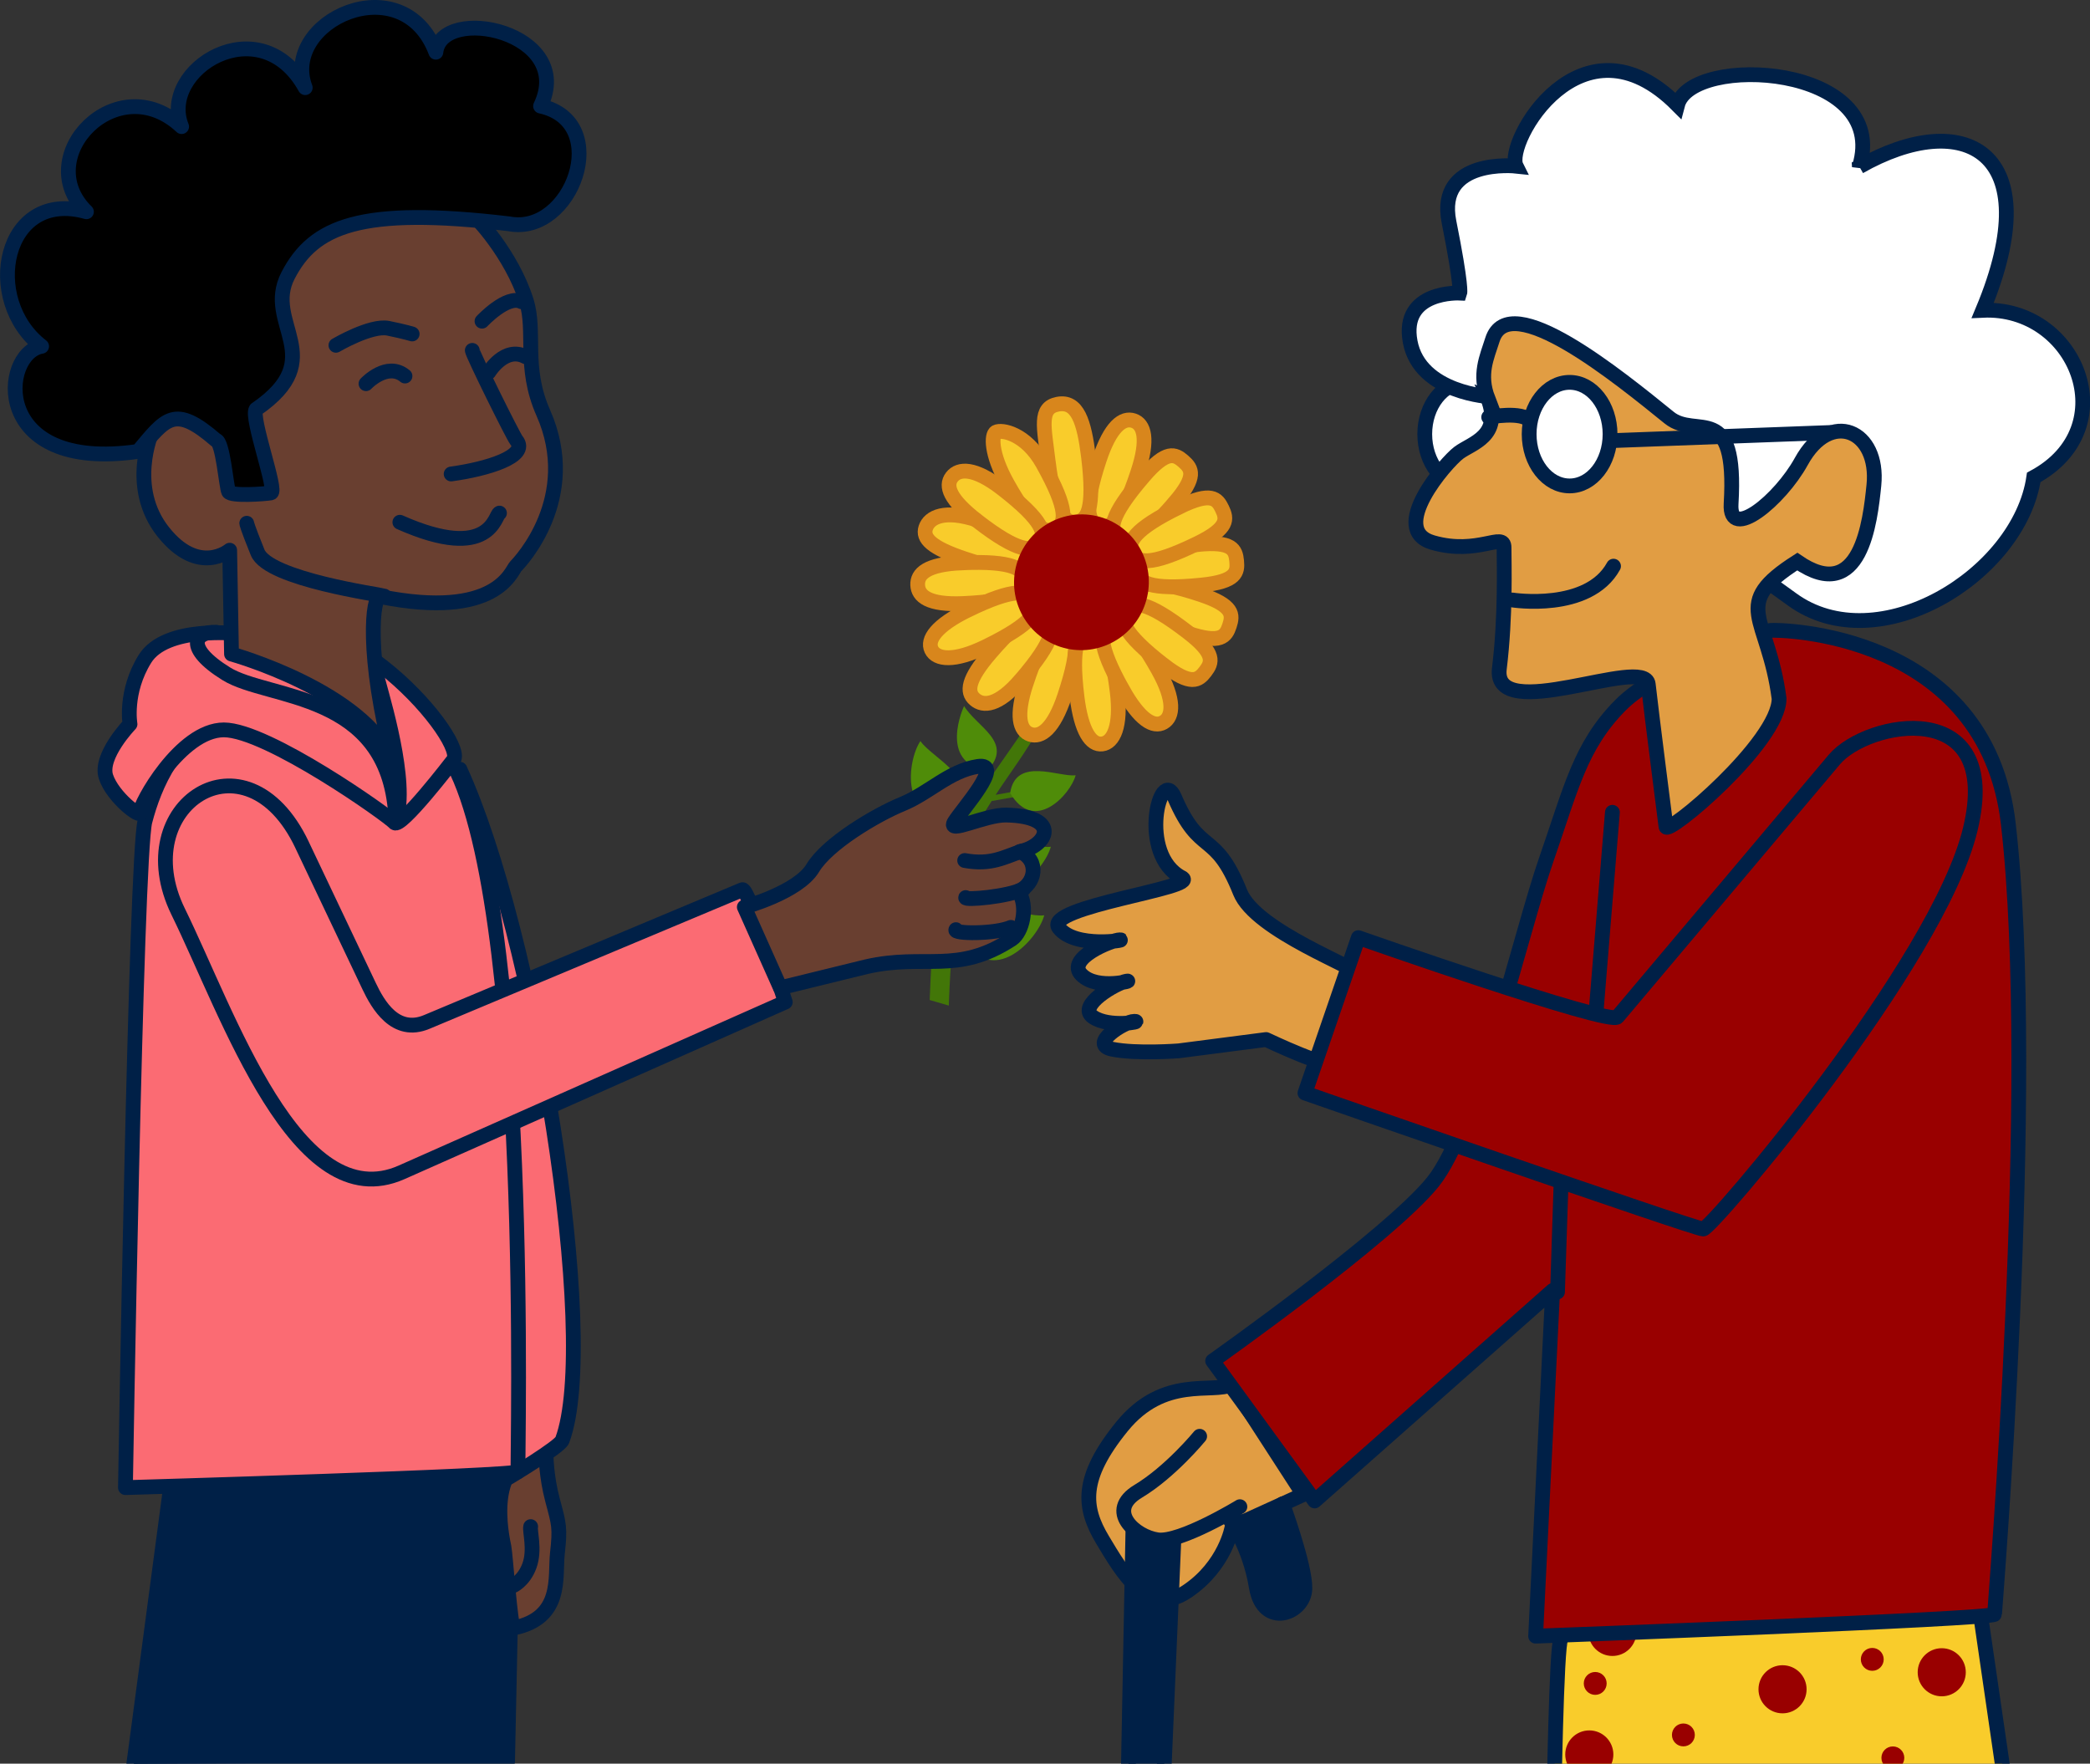 <?xml version="1.0" encoding="UTF-8" standalone="no"?>
<!-- Created with Inkscape (http://www.inkscape.org/) -->

<svg
   width="37.455mm"
   height="31.606mm"
   viewBox="0 0 37.455 31.606"
   version="1.1"
   id="svg19532"
   inkscape:version="1.2.2 (b0a8486, 2022-12-01)"
   sodipodi:docname="person-e-f.svg"
   xmlns:inkscape="http://www.inkscape.org/namespaces/inkscape"
   xmlns:sodipodi="http://sodipodi.sourceforge.net/DTD/sodipodi-0.dtd"
   xmlns="http://www.w3.org/2000/svg"
   xmlns:svg="http://www.w3.org/2000/svg">
  <rect x="0" y="0" width="37.455" height="31.606" fill="#333333" stroke="none"/>
  <sodipodi:namedview
     id="namedview19534"
     pagecolor="#ffffff"
     bordercolor="#666666"
     borderopacity="1.0"
     inkscape:showpageshadow="2"
     inkscape:pageopacity="0.0"
     inkscape:pagecheckerboard="0"
     inkscape:deskcolor="#d1d1d1"
     inkscape:document-units="mm"
     showgrid="false"
     inkscape:zoom="5.943771"
     inkscape:cx="106.3298"
     inkscape:cy="66.792613"
     inkscape:window-width="1918"
     inkscape:window-height="1010"
     inkscape:window-x="0"
     inkscape:window-y="0"
     inkscape:window-maximized="1"
     inkscape:current-layer="layer1" />
  <defs
     id="defs19529">
    <clipPath
       clipPathUnits="userSpaceOnUse"
       id="clipPath20763">
      <g
         id="g20767">
        <rect
           style="fill:url(#linearGradient37828);fill-opacity:1;stroke-width:0.353;-inkscape-stroke:none;paint-order:markers fill stroke;stop-color:#000000"
           id="rect20765"
           width="508"
           height="39.688"
           x="-335.156"
           y="124.964" />
      </g>
    </clipPath>
    <clipPath
       clipPathUnits="userSpaceOnUse"
       id="clipPath20769">
      <g
         id="g20773">
        <rect
           style="fill:url(#linearGradient37828);fill-opacity:1;stroke-width:0.353;-inkscape-stroke:none;paint-order:markers fill stroke;stop-color:#000000"
           id="rect20771"
           width="508"
           height="39.688"
           x="-335.156"
           y="124.964" />
      </g>
    </clipPath>
    <clipPath
       clipPathUnits="userSpaceOnUse"
       id="clipPath20775">
      <g
         id="g20779">
        <rect
           style="fill:url(#linearGradient37828);fill-opacity:1;stroke-width:0.353;-inkscape-stroke:none;paint-order:markers fill stroke;stop-color:#000000"
           id="rect20777"
           width="508"
           height="39.688"
           x="-335.156"
           y="124.964" />
      </g>
    </clipPath>
    <clipPath
       clipPathUnits="userSpaceOnUse"
       id="clipPath20781">
      <g
         id="g20785">
        <rect
           style="fill:url(#linearGradient37828);fill-opacity:1;stroke-width:0.353;-inkscape-stroke:none;paint-order:markers fill stroke;stop-color:#000000"
           id="rect20783"
           width="508"
           height="39.688"
           x="-335.156"
           y="124.964" />
      </g>
    </clipPath>
    <clipPath
       clipPathUnits="userSpaceOnUse"
       id="clipPath20787">
      <g
         id="g20791">
        <rect
           style="fill:url(#linearGradient37828);fill-opacity:1;stroke-width:0.353;-inkscape-stroke:none;paint-order:markers fill stroke;stop-color:#000000"
           id="rect20789"
           width="508"
           height="39.688"
           x="-335.156"
           y="124.964" />
      </g>
    </clipPath>
    <clipPath
       clipPathUnits="userSpaceOnUse"
       id="clipPath20793">
      <g
         id="g20797">
        <rect
           style="fill:url(#linearGradient37828);fill-opacity:1;stroke-width:0.353;-inkscape-stroke:none;paint-order:markers fill stroke;stop-color:#000000"
           id="rect20795"
           width="508"
           height="39.688"
           x="-335.156"
           y="124.964" />
      </g>
    </clipPath>
    <clipPath
       clipPathUnits="userSpaceOnUse"
       id="clipPath20799">
      <g
         id="g20803">
        <rect
           style="fill:url(#linearGradient37828);fill-opacity:1;stroke-width:0.353;-inkscape-stroke:none;paint-order:markers fill stroke;stop-color:#000000"
           id="rect20801"
           width="508"
           height="39.688"
           x="-335.156"
           y="124.964" />
      </g>
    </clipPath>
    <clipPath
       clipPathUnits="userSpaceOnUse"
       id="clipPath20805">
      <g
         id="g20809">
        <rect
           style="fill:url(#linearGradient37828);fill-opacity:1;stroke-width:0.353;-inkscape-stroke:none;paint-order:markers fill stroke;stop-color:#000000"
           id="rect20807"
           width="508"
           height="39.688"
           x="-335.156"
           y="124.964" />
      </g>
    </clipPath>
    <clipPath
       clipPathUnits="userSpaceOnUse"
       id="clipPath20811">
      <g
         id="g20815">
        <rect
           style="fill:url(#linearGradient37828);fill-opacity:1;stroke-width:0.353;-inkscape-stroke:none;paint-order:markers fill stroke;stop-color:#000000"
           id="rect20813"
           width="508"
           height="39.688"
           x="-335.156"
           y="124.964" />
      </g>
    </clipPath>
    <clipPath
       clipPathUnits="userSpaceOnUse"
       id="clipPath20817">
      <g
         id="g20821">
        <rect
           style="fill:url(#linearGradient37828);fill-opacity:1;stroke-width:0.353;-inkscape-stroke:none;paint-order:markers fill stroke;stop-color:#000000"
           id="rect20819"
           width="508"
           height="39.688"
           x="-335.156"
           y="124.964" />
      </g>
    </clipPath>
    <clipPath
       clipPathUnits="userSpaceOnUse"
       id="clipPath20823">
      <g
         id="g20827">
        <rect
           style="fill:url(#linearGradient37828);fill-opacity:1;stroke-width:0.353;-inkscape-stroke:none;paint-order:markers fill stroke;stop-color:#000000"
           id="rect20825"
           width="508"
           height="39.688"
           x="-335.156"
           y="124.964" />
      </g>
    </clipPath>
    <clipPath
       clipPathUnits="userSpaceOnUse"
       id="clipPath20829">
      <g
         id="g20833">
        <rect
           style="fill:url(#linearGradient37828);fill-opacity:1;stroke-width:0.353;-inkscape-stroke:none;paint-order:markers fill stroke;stop-color:#000000"
           id="rect20831"
           width="508"
           height="39.688"
           x="-335.156"
           y="124.964" />
      </g>
    </clipPath>
    <clipPath
       clipPathUnits="userSpaceOnUse"
       id="clipPath20835">
      <g
         id="g20839">
        <rect
           style="fill:url(#linearGradient37828);fill-opacity:1;stroke-width:0.353;-inkscape-stroke:none;paint-order:markers fill stroke;stop-color:#000000"
           id="rect20837"
           width="508"
           height="39.688"
           x="-335.156"
           y="124.964" />
      </g>
    </clipPath>
    <clipPath
       clipPathUnits="userSpaceOnUse"
       id="clipPath20841">
      <g
         id="g20845">
        <rect
           style="fill:url(#linearGradient37828);fill-opacity:1;stroke-width:0.353;-inkscape-stroke:none;paint-order:markers fill stroke;stop-color:#000000"
           id="rect20843"
           width="508"
           height="39.688"
           x="-335.156"
           y="124.964" />
      </g>
    </clipPath>
    <clipPath
       clipPathUnits="userSpaceOnUse"
       id="clipPath20847">
      <g
         id="g20851">
        <rect
           style="fill:url(#linearGradient37828);fill-opacity:1;stroke-width:0.353;-inkscape-stroke:none;paint-order:markers fill stroke;stop-color:#000000"
           id="rect20849"
           width="508"
           height="39.688"
           x="-335.156"
           y="124.964" />
      </g>
    </clipPath>
    <clipPath
       clipPathUnits="userSpaceOnUse"
       id="clipPath20853">
      <g
         id="g20857">
        <rect
           style="fill:url(#linearGradient37828);fill-opacity:1;stroke-width:0.353;-inkscape-stroke:none;paint-order:markers fill stroke;stop-color:#000000"
           id="rect20855"
           width="508"
           height="39.688"
           x="-335.156"
           y="124.964" />
      </g>
    </clipPath>
    <clipPath
       clipPathUnits="userSpaceOnUse"
       id="clipPath20859">
      <g
         id="g20863">
        <rect
           style="fill:url(#linearGradient37828);fill-opacity:1;stroke-width:0.353;-inkscape-stroke:none;paint-order:markers fill stroke;stop-color:#000000"
           id="rect20861"
           width="508"
           height="39.688"
           x="-335.156"
           y="124.964" />
      </g>
    </clipPath>
    <clipPath
       clipPathUnits="userSpaceOnUse"
       id="clipPath20865">
      <g
         id="g20869">
        <rect
           style="fill:url(#linearGradient37828);fill-opacity:1;stroke-width:0.353;-inkscape-stroke:none;paint-order:markers fill stroke;stop-color:#000000"
           id="rect20867"
           width="508"
           height="39.688"
           x="-335.156"
           y="124.964" />
      </g>
    </clipPath>
    <clipPath
       clipPathUnits="userSpaceOnUse"
       id="clipPath20871">
      <g
         id="g20875">
        <rect
           style="fill:url(#linearGradient37828);fill-opacity:1;stroke-width:0.353;-inkscape-stroke:none;paint-order:markers fill stroke;stop-color:#000000"
           id="rect20873"
           width="508"
           height="39.688"
           x="-335.156"
           y="124.964" />
      </g>
    </clipPath>
    <clipPath
       clipPathUnits="userSpaceOnUse"
       id="clipPath20877">
      <g
         id="g20881">
        <rect
           style="fill:url(#linearGradient37828);fill-opacity:1;stroke-width:0.353;-inkscape-stroke:none;paint-order:markers fill stroke;stop-color:#000000"
           id="rect20879"
           width="508"
           height="39.688"
           x="-335.156"
           y="124.964" />
      </g>
    </clipPath>
    <clipPath
       clipPathUnits="userSpaceOnUse"
       id="clipPath20883">
      <g
         id="g20887">
        <rect
           style="fill:url(#linearGradient37828);fill-opacity:1;stroke-width:0.353;-inkscape-stroke:none;paint-order:markers fill stroke;stop-color:#000000"
           id="rect20885"
           width="508"
           height="39.688"
           x="-335.156"
           y="124.964" />
      </g>
    </clipPath>
    <clipPath
       clipPathUnits="userSpaceOnUse"
       id="clipPath20889">
      <g
         id="g20893">
        <rect
           style="fill:url(#linearGradient37828);fill-opacity:1;stroke-width:0.353;-inkscape-stroke:none;paint-order:markers fill stroke;stop-color:#000000"
           id="rect20891"
           width="508"
           height="39.688"
           x="-335.156"
           y="124.964" />
      </g>
    </clipPath>
    <clipPath
       clipPathUnits="userSpaceOnUse"
       id="clipPath20895">
      <g
         id="g20899">
        <rect
           style="fill:url(#linearGradient37828);fill-opacity:1;stroke-width:0.353;-inkscape-stroke:none;paint-order:markers fill stroke;stop-color:#000000"
           id="rect20897"
           width="508"
           height="39.688"
           x="-335.156"
           y="124.964" />
      </g>
    </clipPath>
    <clipPath
       clipPathUnits="userSpaceOnUse"
       id="clipPath20901">
      <g
         id="g20905">
        <rect
           style="fill:url(#linearGradient37828);fill-opacity:1;stroke-width:0.353;-inkscape-stroke:none;paint-order:markers fill stroke;stop-color:#000000"
           id="rect20903"
           width="508"
           height="39.688"
           x="-335.156"
           y="124.964" />
      </g>
    </clipPath>
    <clipPath
       clipPathUnits="userSpaceOnUse"
       id="clipPath20907">
      <g
         id="g20911">
        <rect
           style="fill:url(#linearGradient37828);fill-opacity:1;stroke-width:0.353;-inkscape-stroke:none;paint-order:markers fill stroke;stop-color:#000000"
           id="rect20909"
           width="508"
           height="39.688"
           x="-335.156"
           y="124.964" />
      </g>
    </clipPath>
    <clipPath
       clipPathUnits="userSpaceOnUse"
       id="clipPath20913">
      <g
         id="g20917">
        <rect
           style="fill:url(#linearGradient37828);fill-opacity:1;stroke-width:0.353;-inkscape-stroke:none;paint-order:markers fill stroke;stop-color:#000000"
           id="rect20915"
           width="508"
           height="39.688"
           x="-335.156"
           y="124.964" />
      </g>
    </clipPath>
    <clipPath
       clipPathUnits="userSpaceOnUse"
       id="clipPath20919">
      <g
         id="g20923">
        <rect
           style="fill:url(#linearGradient37828);fill-opacity:1;stroke-width:0.353;-inkscape-stroke:none;paint-order:markers fill stroke;stop-color:#000000"
           id="rect20921"
           width="508"
           height="39.688"
           x="-335.156"
           y="124.964" />
      </g>
    </clipPath>
    <clipPath
       clipPathUnits="userSpaceOnUse"
       id="clipPath20925">
      <g
         id="g20929">
        <rect
           style="fill:url(#linearGradient37828);fill-opacity:1;stroke-width:0.353;-inkscape-stroke:none;paint-order:markers fill stroke;stop-color:#000000"
           id="rect20927"
           width="508"
           height="39.688"
           x="-335.156"
           y="124.964" />
      </g>
    </clipPath>
    <clipPath
       clipPathUnits="userSpaceOnUse"
       id="clipPath20931">
      <g
         id="g20935">
        <rect
           style="fill:url(#linearGradient37828);fill-opacity:1;stroke-width:0.353;-inkscape-stroke:none;paint-order:markers fill stroke;stop-color:#000000"
           id="rect20933"
           width="508"
           height="39.688"
           x="-335.156"
           y="124.964" />
      </g>
    </clipPath>
    <clipPath
       clipPathUnits="userSpaceOnUse"
       id="clipPath20937">
      <g
         id="g20941"
         transform="matrix(-0.949,-0.316,-0.316,0.949,0,0)">
        <rect
           style="fill:url(#linearGradient37828);fill-opacity:1;stroke-width:0.353;-inkscape-stroke:none;paint-order:markers fill stroke;stop-color:#000000"
           id="rect20939"
           width="508"
           height="39.688"
           x="-335.156"
           y="124.964" />
      </g>
    </clipPath>
    <clipPath
       clipPathUnits="userSpaceOnUse"
       id="clipPath20943">
      <g
         id="g20947"
         transform="matrix(-3.757,-1.239,-1.25,3.722,900.303,-299.222)">
        <rect
           style="fill:url(#linearGradient37828);fill-opacity:1;stroke-width:0.353;-inkscape-stroke:none;paint-order:markers fill stroke;stop-color:#000000"
           id="rect20945"
           width="508"
           height="39.688"
           x="-335.156"
           y="124.964" />
      </g>
    </clipPath>
    <clipPath
       clipPathUnits="userSpaceOnUse"
       id="clipPath20949">
      <g
         id="g20953">
        <rect
           style="fill:url(#linearGradient37828);fill-opacity:1;stroke-width:0.353;-inkscape-stroke:none;paint-order:markers fill stroke;stop-color:#000000"
           id="rect20951"
           width="508"
           height="39.688"
           x="-335.156"
           y="124.964" />
      </g>
    </clipPath>
    <clipPath
       clipPathUnits="userSpaceOnUse"
       id="clipPath20955">
      <g
         id="g20959">
        <rect
           style="fill:url(#linearGradient37828);fill-opacity:1;stroke-width:0.353;-inkscape-stroke:none;paint-order:markers fill stroke;stop-color:#000000"
           id="rect20957"
           width="508"
           height="39.688"
           x="-335.156"
           y="124.964" />
      </g>
    </clipPath>
    <clipPath
       clipPathUnits="userSpaceOnUse"
       id="clipPath20961">
      <g
         id="g20965">
        <rect
           style="fill:url(#linearGradient37828);fill-opacity:1;stroke-width:0.353;-inkscape-stroke:none;paint-order:markers fill stroke;stop-color:#000000"
           id="rect20963"
           width="508"
           height="39.688"
           x="-335.156"
           y="124.964" />
      </g>
    </clipPath>
    <clipPath
       clipPathUnits="userSpaceOnUse"
       id="clipPath20967">
      <g
         id="g20971">
        <rect
           style="fill:url(#linearGradient37828);fill-opacity:1;stroke-width:0.353;-inkscape-stroke:none;paint-order:markers fill stroke;stop-color:#000000"
           id="rect20969"
           width="508"
           height="39.688"
           x="-335.156"
           y="124.964" />
      </g>
    </clipPath>
    <clipPath
       clipPathUnits="userSpaceOnUse"
       id="clipPath20973">
      <g
         id="g20977">
        <rect
           style="fill:url(#linearGradient37828);fill-opacity:1;stroke-width:0.353;-inkscape-stroke:none;paint-order:markers fill stroke;stop-color:#000000"
           id="rect20975"
           width="508"
           height="39.688"
           x="-335.156"
           y="124.964" />
      </g>
    </clipPath>
    <clipPath
       clipPathUnits="userSpaceOnUse"
       id="clipPath20979">
      <g
         id="g20983">
        <rect
           style="fill:url(#linearGradient37828);fill-opacity:1;stroke-width:0.353;-inkscape-stroke:none;paint-order:markers fill stroke;stop-color:#000000"
           id="rect20981"
           width="508"
           height="39.688"
           x="-335.156"
           y="124.964" />
      </g>
    </clipPath>
    <clipPath
       clipPathUnits="userSpaceOnUse"
       id="clipPath20985">
      <g
         id="g20989">
        <rect
           style="fill:url(#linearGradient37828);fill-opacity:1;stroke-width:0.353;-inkscape-stroke:none;paint-order:markers fill stroke;stop-color:#000000"
           id="rect20987"
           width="508"
           height="39.688"
           x="-335.156"
           y="124.964" />
      </g>
    </clipPath>
    <clipPath
       clipPathUnits="userSpaceOnUse"
       id="clipPath20991">
      <g
         id="g20995">
        <rect
           style="fill:url(#linearGradient37828);fill-opacity:1;stroke-width:0.353;-inkscape-stroke:none;paint-order:markers fill stroke;stop-color:#000000"
           id="rect20993"
           width="508"
           height="39.688"
           x="-335.156"
           y="124.964" />
      </g>
    </clipPath>
    <clipPath
       clipPathUnits="userSpaceOnUse"
       id="clipPath20997">
      <g
         id="g21001">
        <rect
           style="fill:url(#linearGradient37828);fill-opacity:1;stroke-width:0.353;-inkscape-stroke:none;paint-order:markers fill stroke;stop-color:#000000"
           id="rect20999"
           width="508"
           height="39.688"
           x="-335.156"
           y="124.964" />
      </g>
    </clipPath>
    <clipPath
       clipPathUnits="userSpaceOnUse"
       id="clipPath21003">
      <g
         id="g21007">
        <rect
           style="fill:url(#linearGradient37828);fill-opacity:1;stroke-width:0.353;-inkscape-stroke:none;paint-order:markers fill stroke;stop-color:#000000"
           id="rect21005"
           width="508"
           height="39.688"
           x="-335.156"
           y="124.964" />
      </g>
    </clipPath>
    <clipPath
       clipPathUnits="userSpaceOnUse"
       id="clipPath21009">
      <g
         id="g21013">
        <rect
           style="fill:url(#linearGradient37828);fill-opacity:1;stroke-width:0.353;-inkscape-stroke:none;paint-order:markers fill stroke;stop-color:#000000"
           id="rect21011"
           width="508"
           height="39.688"
           x="-335.156"
           y="124.964" />
      </g>
    </clipPath>
    <clipPath
       clipPathUnits="userSpaceOnUse"
       id="clipPath21015">
      <g
         id="g21019">
        <rect
           style="fill:url(#linearGradient37828);fill-opacity:1;stroke-width:0.353;-inkscape-stroke:none;paint-order:markers fill stroke;stop-color:#000000"
           id="rect21017"
           width="508"
           height="39.688"
           x="-335.156"
           y="124.964" />
      </g>
    </clipPath>
    <clipPath
       clipPathUnits="userSpaceOnUse"
       id="clipPath21021">
      <g
         id="g21025">
        <rect
           style="fill:url(#linearGradient37828);fill-opacity:1;stroke-width:0.353;-inkscape-stroke:none;paint-order:markers fill stroke;stop-color:#000000"
           id="rect21023"
           width="508"
           height="39.688"
           x="-335.156"
           y="124.964" />
      </g>
    </clipPath>
    <clipPath
       clipPathUnits="userSpaceOnUse"
       id="clipPath21027">
      <g
         id="g21031">
        <rect
           style="fill:url(#linearGradient37828);fill-opacity:1;stroke-width:0.353;-inkscape-stroke:none;paint-order:markers fill stroke;stop-color:#000000"
           id="rect21029"
           width="508"
           height="39.688"
           x="-335.156"
           y="124.964" />
      </g>
    </clipPath>
    <clipPath
       clipPathUnits="userSpaceOnUse"
       id="clipPath21033">
      <g
         id="g21037">
        <rect
           style="fill:url(#linearGradient37828);fill-opacity:1;stroke-width:0.353;-inkscape-stroke:none;paint-order:markers fill stroke;stop-color:#000000"
           id="rect21035"
           width="508"
           height="39.688"
           x="-335.156"
           y="124.964" />
      </g>
    </clipPath>
    <clipPath
       clipPathUnits="userSpaceOnUse"
       id="clipPath21039">
      <g
         id="g21043">
        <rect
           style="fill:url(#linearGradient37828);fill-opacity:1;stroke-width:0.353;-inkscape-stroke:none;paint-order:markers fill stroke;stop-color:#000000"
           id="rect21041"
           width="508"
           height="39.688"
           x="-335.156"
           y="124.964" />
      </g>
    </clipPath>
    <clipPath
       clipPathUnits="userSpaceOnUse"
       id="clipPath21045">
      <g
         id="g21049">
        <rect
           style="fill:url(#linearGradient37828);fill-opacity:1;stroke-width:0.353;-inkscape-stroke:none;paint-order:markers fill stroke;stop-color:#000000"
           id="rect21047"
           width="508"
           height="39.688"
           x="-335.156"
           y="124.964" />
      </g>
    </clipPath>
    <clipPath
       clipPathUnits="userSpaceOnUse"
       id="clipPath21051">
      <g
         id="g21055">
        <rect
           style="fill:url(#linearGradient37828);fill-opacity:1;stroke-width:0.353;-inkscape-stroke:none;paint-order:markers fill stroke;stop-color:#000000"
           id="rect21053"
           width="508"
           height="39.688"
           x="-335.156"
           y="124.964" />
      </g>
    </clipPath>
    <clipPath
       clipPathUnits="userSpaceOnUse"
       id="clipPath21057">
      <g
         id="g21061">
        <rect
           style="fill:url(#linearGradient37828);fill-opacity:1;stroke-width:0.353;-inkscape-stroke:none;paint-order:markers fill stroke;stop-color:#000000"
           id="rect21059"
           width="508"
           height="39.688"
           x="-335.156"
           y="124.964" />
      </g>
    </clipPath>
    <clipPath
       clipPathUnits="userSpaceOnUse"
       id="clipPath21063">
      <g
         id="g21067">
        <rect
           style="fill:url(#linearGradient37828);fill-opacity:1;stroke-width:0.353;-inkscape-stroke:none;paint-order:markers fill stroke;stop-color:#000000"
           id="rect21065"
           width="508"
           height="39.688"
           x="-335.156"
           y="124.964" />
      </g>
    </clipPath>
    <clipPath
       clipPathUnits="userSpaceOnUse"
       id="clipPath21069">
      <g
         id="g21073">
        <rect
           style="fill:url(#linearGradient37828);fill-opacity:1;stroke-width:0.353;-inkscape-stroke:none;paint-order:markers fill stroke;stop-color:#000000"
           id="rect21071"
           width="508"
           height="39.688"
           x="-335.156"
           y="124.964" />
      </g>
    </clipPath>
    <clipPath
       clipPathUnits="userSpaceOnUse"
       id="clipPath21075">
      <g
         id="g21079">
        <rect
           style="fill:url(#linearGradient37828);fill-opacity:1;stroke-width:0.353;-inkscape-stroke:none;paint-order:markers fill stroke;stop-color:#000000"
           id="rect21077"
           width="508"
           height="39.688"
           x="-335.156"
           y="124.964" />
      </g>
    </clipPath>
    <clipPath
       clipPathUnits="userSpaceOnUse"
       id="clipPath21081">
      <g
         id="g21085">
        <rect
           style="fill:url(#linearGradient37828);fill-opacity:1;stroke-width:0.353;-inkscape-stroke:none;paint-order:markers fill stroke;stop-color:#000000"
           id="rect21083"
           width="508"
           height="39.688"
           x="-335.156"
           y="124.964" />
      </g>
    </clipPath>
    <clipPath
       clipPathUnits="userSpaceOnUse"
       id="clipPath21087">
      <g
         id="g21091">
        <rect
           style="fill:url(#linearGradient37828);fill-opacity:1;stroke-width:0.353;-inkscape-stroke:none;paint-order:markers fill stroke;stop-color:#000000"
           id="rect21089"
           width="508"
           height="39.688"
           x="-335.156"
           y="124.964" />
      </g>
    </clipPath>
    <clipPath
       clipPathUnits="userSpaceOnUse"
       id="clipPath21093">
      <g
         id="g21097">
        <rect
           style="fill:url(#linearGradient37828);fill-opacity:1;stroke-width:0.353;-inkscape-stroke:none;paint-order:markers fill stroke;stop-color:#000000"
           id="rect21095"
           width="508"
           height="39.688"
           x="-335.156"
           y="124.964" />
      </g>
    </clipPath>
  </defs>
  <g
     inkscape:label="Layer 1"
     inkscape:groupmode="layer"
     id="layer1"
     transform="translate(-116.533,-128.787)">
    <path
       style="font-variation-settings:normal;vector-effect:none;fill:#e19d43;fill-opacity:1;stroke:#002047;stroke-width:0.265;stroke-linecap:round;stroke-linejoin:round;stroke-miterlimit:4;stroke-dasharray:none;stroke-dashoffset:0;stroke-opacity:1;-inkscape-stroke:none;paint-order:markers fill stroke;stop-color:#000000"
       d="m 138.613,153.597 c -0.348,0.174 -1.218,-0.174 -1.973,0.754 -0.754,0.928 -0.696,1.451 -0.348,2.031 0.348,0.58 0.812,1.393 1.509,0.928 0.696,-0.464 0.812,-1.16 0.812,-1.16 l 1.277,-0.58 z"
       id="path35470"
       clip-path="url(#clipPath21093)" />
    <path
       style="font-variation-settings:normal;vector-effect:none;fill:#002047;fill-opacity:1;stroke:#002047;stroke-width:0.265;stroke-linecap:round;stroke-linejoin:round;stroke-miterlimit:4;stroke-dasharray:none;stroke-dashoffset:0;stroke-opacity:1;-inkscape-stroke:none;paint-order:markers fill stroke;stop-color:#000000"
       d="m 136.836,156.215 -0.108,5.646 0.609,-0.029 0.232,-5.436 c -0.461,0.091 -0.507,0.066 -0.733,-0.181 z"
       id="path35508"
       sodipodi:nodetypes="ccccc"
       clip-path="url(#clipPath21087)" />
    <path
       id="path26030"
       style="font-variation-settings:normal;vector-effect:none;fill:#002047;fill-opacity:1;stroke:#002047;stroke-width:0.265;stroke-linecap:round;stroke-linejoin:round;stroke-miterlimit:4;stroke-dasharray:none;stroke-dashoffset:0;stroke-opacity:1;-inkscape-stroke:none;paint-order:markers fill stroke;stop-color:#000000"
       d="m 125.735,155.283 -6.133,0.061 -0.671,5.052 6.698,-0.038 z"
       sodipodi:nodetypes="ccccc"
       clip-path="url(#clipPath21081)" />
    <path
       style="font-variation-settings:normal;vector-effect:none;fill:#693f30;fill-opacity:1;stroke:#002047;stroke-width:0.265;stroke-linecap:round;stroke-linejoin:round;stroke-miterlimit:4;stroke-dasharray:none;stroke-dashoffset:0;stroke-opacity:1;-inkscape-stroke:none;paint-order:markers fill stroke;stop-color:#000000"
       d="m 126.319,154.858 c 0,0 0,0.377 0.116,0.812 0.116,0.435 0.139,0.488 0.087,0.957 -0.047,0.425 0.105,1.152 -0.783,1.335 -0.057,0.012 -0.145,-1.306 -0.174,-1.451 -0.029,-0.145 -0.379,-1.654 0.754,-1.654 z"
       id="path23430"
       clip-path="url(#clipPath21075)" />
    <path
       style="font-variation-settings:normal;vector-effect:none;fill:#fb6b73;fill-opacity:1;stroke:#002047;stroke-width:0.265;stroke-linecap:round;stroke-linejoin:round;stroke-miterlimit:4;stroke-dasharray:none;stroke-dashoffset:0;stroke-opacity:1;-inkscape-stroke:none;paint-order:markers fill stroke;stop-color:#000000"
       d="m 124.775,142.573 c 1.341,2.93 2.514,10.213 1.834,12.024 -0.046,0.121 -0.957,0.667 -0.957,0.667 0,0 -1.08,-10.719 -0.877,-12.692 z"
       id="path23394"
       clip-path="url(#clipPath21069)" />
    <path
       style="font-variation-settings:normal;vector-effect:none;fill:#fb6b73;fill-opacity:1;stroke:#002047;stroke-width:0.265;stroke-linecap:round;stroke-linejoin:round;stroke-miterlimit:4;stroke-dasharray:none;stroke-dashoffset:0;stroke-opacity:1;-inkscape-stroke:none;paint-order:markers fill stroke;stop-color:#000000"
       d="m 124.587,142.359 c -0.103,-0.041 -3.098,-1.046 -4,-0.739 -0.903,0.308 -1.292,1.251 -1.457,1.887 -0.164,0.636 -0.349,11.939 -0.349,11.939 0,0 7.057,-0.205 7.036,-0.287 -0.021,-0.082 0.267,-10.319 -1.231,-12.801 z"
       id="path17733"
       clip-path="url(#clipPath21063)" />
    <path
       style="font-variation-settings:normal;vector-effect:none;fill:#f9cc2b;fill-opacity:1;stroke:#002047;stroke-width:0.265;stroke-linecap:round;stroke-linejoin:round;stroke-miterlimit:4;stroke-dasharray:none;stroke-dashoffset:0;stroke-opacity:1;-inkscape-stroke:none;paint-order:markers fill stroke;stop-color:#000000"
       d="m 144.506,158.155 c -0.082,0.082 -0.127,3.09 -0.127,3.09 0,0 8.177,0.119 8.156,-0.025 -0.021,-0.144 -0.521,-3.578 -0.521,-3.578 0,0 -5.805,-2.298 -7.508,0.513 z"
       id="path29090"
       sodipodi:nodetypes="ccccc"
       clip-path="url(#clipPath21057)" />
    <circle
       style="font-variation-settings:normal;vector-effect:none;fill:#990000;fill-opacity:1;stroke:none;stroke-width:0.265;stroke-linecap:round;stroke-linejoin:round;stroke-miterlimit:4;stroke-dasharray:none;stroke-dashoffset:0;stroke-opacity:1;-inkscape-stroke:none;paint-order:markers fill stroke;stop-color:#000000"
       id="circle30536"
       cx="145.429"
       cy="158.032"
       r="0.431"
       clip-path="url(#clipPath21051)" />
    <path
       style="font-variation-settings:normal;vector-effect:none;fill:#990000;fill-opacity:1;stroke:#002047;stroke-width:0.265;stroke-linecap:round;stroke-linejoin:round;stroke-miterlimit:4;stroke-dasharray:none;stroke-dashoffset:0;stroke-opacity:1;-inkscape-stroke:none;paint-order:markers fill stroke;stop-color:#000000"
       d="m 145.567,141.431 c -0.717,0.729 -0.876,1.475 -1.325,2.766 -0.45,1.291 -1.247,4.801 -2.031,5.773 -0.783,0.972 -3.946,3.206 -3.946,3.206 l 1.828,2.509 4.265,-3.771 -0.305,6.194 c 0,0 8.225,-0.305 8.225,-0.392 0,-0.087 0.782,-9.468 0.247,-14.158 -0.395,-3.464 -4.144,-3.489 -4.26,-3.474 -0.116,0.015 -1.992,0.63 -2.697,1.346 z"
       id="path13208"
       clip-path="url(#clipPath21045)" />
    <ellipse
       style="font-variation-settings:normal;vector-effect:none;fill:#ffffff;fill-opacity:1;stroke:#002047;stroke-width:0.265;stroke-linecap:round;stroke-linejoin:round;stroke-miterlimit:4;stroke-dasharray:none;stroke-dashoffset:0;stroke-opacity:1;-inkscape-stroke:none;paint-order:markers fill stroke;stop-color:#000000"
       id="ellipse13148"
       cx="142.791"
       cy="136.567"
       rx="0.725"
       ry="0.928"
       clip-path="url(#clipPath21039)" />
    <path
       style="fill:#ffffff;stroke:#002047;stroke-width:0.265;stroke-opacity:1;-inkscape-stroke:none;paint-order:markers fill stroke;stop-color:#000000"
       d="m 149.855,131.775 c 0.564,-1.845 -3.017,-2.033 -3.259,-1.105 -1.722,-1.734 -3.1,0.675 -2.891,1.094 0,0 -1.436,-0.157 -1.204,1.003 0.232,1.16 0.193,1.272 0.193,1.272 0,0 -1.063,-0.054 -0.889,0.874 0.174,0.928 1.451,0.986 1.451,0.986 0,0 3.357,0.416 4.227,1.982 0.87,1.567 -0.032,0.771 1.162,1.645 1.54,1.126 4.078,-0.432 4.335,-2.184 1.653,-0.89 0.758,-3.072 -0.914,-2.994 1.2,-2.877 -0.351,-3.634 -2.211,-2.574 z"
       id="path3168"
       clip-path="url(#clipPath21033)" />
    <path
       style="fill:#e19d43;fill-opacity:1;stroke:#002047;stroke-width:0.265;stroke-opacity:1;-inkscape-stroke:none;paint-order:markers fill stroke;stop-color:#000000"
       d="m 143.197,135.929 c 0.26,0.676 -0.29,0.798 -0.522,0.972 -0.232,0.174 -1.277,1.378 -0.464,1.61 0.812,0.232 1.276,-0.203 1.276,0.087 0,0.29 0.032,1.227 -0.084,2.17 -0.127,1.03 2.61,-0.242 2.668,0.28 0.058,0.522 0.318,2.551 0.318,2.551 0,0.188 2.027,-1.51 2.027,-2.293 -0.196,-1.5 -0.898,-1.674 0.326,-2.455 1.142,0.788 1.308,-0.726 1.373,-1.369 0.099,-0.977 -0.776,-1.381 -1.303,-0.422 -0.377,0.685 -1.297,1.446 -1.256,0.757 0.11,-1.871 -0.618,-1.147 -1.111,-1.546 -0.896,-0.726 -2.87,-2.339 -3.167,-1.394 -0.101,0.32 -0.247,0.617 -0.079,1.053 z"
       id="path5923"
       clip-path="url(#clipPath21027)" />
    <path
       style="font-variation-settings:normal;vector-effect:none;fill:none;fill-opacity:1;stroke:#002047;stroke-width:0.265;stroke-linecap:round;stroke-linejoin:round;stroke-miterlimit:4;stroke-dasharray:none;stroke-dashoffset:0;stroke-opacity:1;-inkscape-stroke:none;paint-order:markers fill stroke;stop-color:#000000"
       d="m 143.634,139.539 c 0,0 1.364,0.215 1.815,-0.606"
       id="path8644"
       clip-path="url(#clipPath21021)" />
    <ellipse
       style="font-variation-settings:normal;vector-effect:none;fill:#ffffff;fill-opacity:1;stroke:#002047;stroke-width:0.265;stroke-linecap:round;stroke-linejoin:round;stroke-miterlimit:4;stroke-dasharray:none;stroke-dashoffset:0;stroke-opacity:1;-inkscape-stroke:none;paint-order:markers fill stroke;stop-color:#000000"
       id="path12594"
       cx="144.662"
       cy="136.567"
       rx="0.725"
       ry="0.928"
       clip-path="url(#clipPath21015)" />
    <path
       style="font-variation-settings:normal;vector-effect:none;fill:#ffffff;fill-opacity:1;stroke:#002047;stroke-width:0.265;stroke-linecap:round;stroke-linejoin:round;stroke-miterlimit:4;stroke-dasharray:none;stroke-dashoffset:0;stroke-opacity:1;-inkscape-stroke:none;paint-order:markers fill stroke;stop-color:#000000"
       d="m 143.212,136.263 c 0,0 0.609,-0.116 0.74,0.072"
       id="path13204"
       clip-path="url(#clipPath21009)" />
    <path
       style="font-variation-settings:normal;vector-effect:none;fill:#ffffff;fill-opacity:1;stroke:#002047;stroke-width:0.265;stroke-linecap:round;stroke-linejoin:round;stroke-miterlimit:4;stroke-dasharray:none;stroke-dashoffset:0;stroke-opacity:1;-inkscape-stroke:none;paint-order:markers fill stroke;stop-color:#000000"
       d="m 145.431,136.683 3.902,-0.145"
       id="path13206"
       clip-path="url(#clipPath21003)" />
    <path
       style="font-variation-settings:normal;vector-effect:none;fill:#e19d43;fill-opacity:1;stroke:#002047;stroke-width:0.265;stroke-linecap:round;stroke-linejoin:round;stroke-miterlimit:4;stroke-dasharray:none;stroke-dashoffset:0;stroke-opacity:1;-inkscape-stroke:none;paint-order:markers fill stroke;stop-color:#000000"
       d="m 140.933,146.276 c -0.048,-0.137 -1.897,-0.804 -2.175,-1.499 -0.456,-1.139 -0.716,-0.625 -1.177,-1.704 -0.251,-0.587 -0.665,1.029 0.133,1.443 0.344,0.178 -2.495,0.522 -2.205,0.899 0.29,0.377 1.241,0.214 1.096,0.214 -0.145,0 -0.98,0.337 -0.69,0.627 0.29,0.29 0.976,0.086 0.802,0.115 -0.174,0.029 -0.889,0.436 -0.599,0.639 0.29,0.203 0.916,0.08 0.742,0.08 -0.174,0 -0.829,0.413 -0.393,0.5 0.435,0.087 1.189,0.029 1.189,0.029 l 1.567,-0.203 c 0,0 1.218,0.58 1.218,0.406 0,-0.174 0.574,-1.312 0.574,-1.312 z"
       id="path13266"
       sodipodi:nodetypes="cssssssssssccscc"
       clip-path="url(#clipPath20997)" />
    <path
       style="font-variation-settings:normal;vector-effect:none;fill:#990000;fill-opacity:1;stroke:#002047;stroke-width:0.265;stroke-linecap:round;stroke-linejoin:round;stroke-miterlimit:4;stroke-dasharray:none;stroke-dashoffset:0;stroke-opacity:1;-inkscape-stroke:none;paint-order:markers fill stroke;stop-color:#000000"
       d="m 140.876,145.59 c 0,0 4.507,1.582 4.642,1.422 l 3.888,-4.613 c 0.588,-0.698 3.017,-1.16 2.437,1.247 -0.58,2.408 -4.642,7.166 -4.787,7.166 -0.145,0 -7.137,-2.437 -7.137,-2.437 z"
       id="path13264"
       clip-path="url(#clipPath20991)" />
    <path
       id="path5002-5"
       style="fill:#427608;fill-opacity:1;stroke-width:0.265;stroke-dasharray:none;paint-order:markers fill stroke;stop-color:#000000"
       d="m 135.814,139.649 c 0.063,0.024 0.031,0.432 0.031,0.432 0.021,0.063 -0.329,1.012 -0.553,1.493 -0.239,0.513 -0.601,0.978 -0.916,1.457 l 0.482,-0.086 c 0,0 -0.005,0.1 -0.022,0.103 -0.014,0.002 -0.393,0.07 -0.532,0.094 -0.209,0.327 -0.39,0.663 -0.49,1.026 -0.017,0.065 -0.033,0.136 -0.048,0.21 l 0.298,-0.089 c 0,0 0.023,0.072 0.013,0.062 -0.006,-0.006 -0.193,0.051 -0.324,0.092 -0.068,0.352 -0.115,0.781 -0.148,1.178 l 0.312,-0.056 c 0,0 -0.004,0.082 -0.018,0.084 -0.008,0.001 -0.167,0.029 -0.3,0.053 -0.048,0.601 -0.062,1.106 -0.062,1.106 l -0.343,-0.1 c 0.022,-0.551 0.044,-1.032 0.099,-1.476 -0.115,-0.16 -0.296,-0.409 -0.309,-0.407 -0.019,0.003 0.068,-0.06 0.068,-0.06 l 0.256,0.345 c 0.071,-0.513 0.191,-0.98 0.412,-1.453 0.003,-0.007 0.006,-0.013 0.009,-0.02 -0.054,-0.126 -0.146,-0.338 -0.155,-0.338 -0.014,-0.001 0.056,-0.031 0.056,-0.031 l 0.134,0.299 c 0.119,-0.238 0.275,-0.485 0.442,-0.731 -0.01,-0.125 -0.025,-0.304 -0.032,-0.313 -0.009,-0.014 0.062,-0.05 0.062,-0.05 0,0 0.018,0.15 0.032,0.272 0.33,-0.48 0.687,-0.949 0.866,-1.323 0.229,-0.479 0.394,-1.151 0.54,-1.539 0.07,-0.186 0.114,-0.244 0.141,-0.234 z"
       clip-path="url(#clipPath20985)" />
    <path
       style="fill:#4f8c09;fill-opacity:1;stroke-width:0.265;stroke-dasharray:none;paint-order:markers fill stroke;stop-color:#000000"
       d="m 134.227,142.596 c 0.481,-0.508 -0.189,-0.779 -0.417,-1.157 0,0 -0.479,1.02 0.417,1.157 z"
       id="path5004-6"
       clip-path="url(#clipPath20979)" />
    <path
       style="fill:#4f8c09;fill-opacity:1;stroke-width:0.265;stroke-dasharray:none;paint-order:markers fill stroke;stop-color:#000000"
       d="m 133.654,143.374 c 0.517,-0.603 -0.433,-1.01 -0.626,-1.307 -0.239,0.35 -0.374,1.492 0.626,1.307 z"
       id="path5006-2"
       clip-path="url(#clipPath20973)" />
    <path
       style="fill:#4f8c09;fill-opacity:1;stroke-width:0.265;stroke-dasharray:none;paint-order:markers fill stroke;stop-color:#000000"
       d="m 133.172,144.95 c 0.41,-0.764 -0.697,-0.972 -0.972,-1.242 -0.173,0.429 -0.051,1.675 0.972,1.242 z"
       id="path5008-9"
       clip-path="url(#clipPath20967)" />
    <path
       style="fill:#4f8c09;fill-opacity:1;stroke-width:0.265;stroke-dasharray:none;paint-order:markers fill stroke;stop-color:#000000"
       d="m 133.969,144.339 c 0.119,-0.786 1.046,-0.33 1.396,-0.378 -0.109,0.41 -0.883,1.258 -1.396,0.378 z"
       id="path5010-1"
       clip-path="url(#clipPath20961)" />
    <path
       style="fill:#4f8c09;fill-opacity:1;stroke-width:0.265;stroke-dasharray:none;paint-order:markers fill stroke;stop-color:#000000"
       d="m 134.636,142.998 c 0.1,-0.661 0.88,-0.278 1.174,-0.318 -0.092,0.345 -0.743,1.058 -1.174,0.318 z"
       id="path5012-2"
       clip-path="url(#clipPath20955)" />
    <path
       style="fill:#4f8c09;fill-opacity:1;stroke-width:0.265;stroke-dasharray:none;paint-order:markers fill stroke;stop-color:#000000"
       d="m 133.774,145.588 c 0.125,-0.83 1.104,-0.349 1.473,-0.398 -0.115,0.433 -0.932,1.328 -1.473,0.398 z"
       id="path5014-7"
       clip-path="url(#clipPath20949)" />
    <g
       id="g5048-0"
       transform="matrix(-0.24,-0.08,-0.08,0.242,191.631,144.164)"
       style="fill:#f9cc2b;fill-opacity:1;stroke:#d8861c;stroke-width:1.043;stroke-dasharray:none;stroke-opacity:1"
       clip-path="url(#clipPath20943)">
      <path
         id="path5016-9"
         style="fill:#f9cc2b;fill-opacity:1;stroke:#d8861c;stroke-width:1.043;stroke-dasharray:none;stroke-opacity:1;paint-order:markers fill stroke;stop-color:#000000"
         d="m 216.767,42.144 c 0,3.691 -0.642,4.455 -1.433,4.455 -0.792,4e-6 -1.433,-0.645 -1.433,-4.455 0,-2.46 0.642,-3.348 1.433,-3.348 0.792,-5e-6 1.433,0.887 1.433,3.348 z" />
      <path
         id="path5018-3"
         style="fill:#f9cc2b;fill-opacity:1;stroke:#d8861c;stroke-width:1.043;stroke-dasharray:none;stroke-opacity:1;paint-order:markers fill stroke;stop-color:#000000"
         d="m 216.714,58.666 c 0,-3.691 -0.642,-4.455 -1.433,-4.455 -0.792,-4e-6 -1.433,0.645 -1.433,4.455 0,2.46 0.659,3.348 1.451,3.348 0.792,5e-6 1.416,-0.887 1.416,-3.348 z" />
      <path
         id="path5020-6"
         style="fill:#f9cc2b;fill-opacity:1;stroke:#d8861c;stroke-width:1.043;stroke-dasharray:none;stroke-opacity:1;paint-order:markers fill stroke;stop-color:#000000"
         d="m 220.156,43.427 c -1.586,3.332 -2.494,3.747 -3.209,3.407 -0.715,-0.34 -1.017,-1.198 0.62,-4.639 1.057,-2.222 1.984,-3.505 3.233,-2.812 1.194,0.662 0.413,1.822 -0.645,4.044 z" />
      <path
         id="path5022-0"
         style="fill:#f9cc2b;fill-opacity:1;stroke:#d8861c;stroke-width:1.043;stroke-dasharray:none;stroke-opacity:1;paint-order:markers fill stroke;stop-color:#000000"
         d="m 212.995,58.473 c 1.586,-3.332 1.335,-4.299 0.62,-4.639 -0.715,-0.34 -1.571,-0.034 -3.209,3.407 -1.057,2.222 -0.866,3.475 -0.151,3.815 0.715,0.34 1.682,-0.361 2.74,-2.583 z" />
      <path
         id="path5024-6"
         style="fill:#f9cc2b;fill-opacity:1;stroke:#d8861c;stroke-width:1.043;stroke-dasharray:none;stroke-opacity:1;paint-order:markers fill stroke;stop-color:#000000"
         d="m 210.76,43.369 c 1.415,3.408 2.301,3.868 3.032,3.565 0.731,-0.304 1.077,-1.145 -0.384,-4.664 -0.943,-2.272 -1.599,-2.178 -2.33,-1.875 -0.731,0.304 -1.261,0.702 -0.317,2.974 z" />
      <path
         id="path5026-2"
         style="fill:#f9cc2b;fill-opacity:1;stroke:#d8861c;stroke-width:1.043;stroke-dasharray:none;stroke-opacity:1;paint-order:markers fill stroke;stop-color:#000000"
         d="m 217.152,58.579 c -1.415,-3.408 -1.116,-4.361 -0.384,-4.664 0.731,-0.304 1.571,0.046 3.032,3.565 0.943,2.272 0.749,3.129 0.018,3.432 -0.731,0.304 -1.722,-0.061 -2.665,-2.333 z" />
      <path
         id="path5028-6"
         style="fill:#f9cc2b;fill-opacity:1;stroke:#d8861c;stroke-width:1.043;stroke-dasharray:none;stroke-opacity:1;paint-order:markers fill stroke;stop-color:#000000"
         d="m 206.949,48.901 c 3.691,0 4.455,0.642 4.455,1.433 1e-5,0.792 -0.645,1.433 -4.455,1.433 -2.46,0 -2.625,-0.642 -2.625,-1.433 -1e-5,-0.792 0.165,-1.433 2.625,-1.433 z" />
      <path
         id="path5030-1"
         style="fill:#f9cc2b;fill-opacity:1;stroke:#d8861c;stroke-width:1.043;stroke-dasharray:none;stroke-opacity:1;paint-order:markers fill stroke;stop-color:#000000"
         d="m 223.613,48.901 c -3.691,0 -4.455,0.642 -4.455,1.433 -1e-5,0.792 0.645,1.433 4.455,1.433 2.46,0 3.313,-0.413 3.313,-1.204 1e-5,-0.792 -0.852,-1.663 -3.313,-1.663 z" />
      <path
         id="path5032-8"
         style="fill:#f9cc2b;fill-opacity:1;stroke:#d8861c;stroke-width:1.043;stroke-dasharray:none;stroke-opacity:1;paint-order:markers fill stroke;stop-color:#000000"
         d="m 208.259,45.626 c 3.369,1.506 3.806,2.404 3.483,3.126 -0.323,0.723 -1.173,1.046 -4.652,-0.509 -2.246,-1.004 -2.135,-1.657 -1.812,-2.38 0.323,-0.723 0.735,-1.242 2.981,-0.238 z" />
      <path
         id="path5034-7"
         style="fill:#f9cc2b;fill-opacity:1;stroke:#d8861c;stroke-width:1.043;stroke-dasharray:none;stroke-opacity:1;paint-order:markers fill stroke;stop-color:#000000"
         d="m 223.746,52.102 c -3.449,-1.312 -4.392,-0.984 -4.674,-0.244 -0.282,0.74 0.093,1.569 3.654,2.924 2.3,0.875 3.193,0.51 3.474,-0.23 0.282,-0.74 -0.155,-1.575 -2.455,-2.449 z" />
      <path
         id="path5036-9"
         style="fill:#f9cc2b;fill-opacity:1;stroke:#d8861c;stroke-width:1.043;stroke-dasharray:none;stroke-opacity:1;paint-order:markers fill stroke;stop-color:#000000"
         d="m 210.3,43.503 c 2.648,2.57 2.75,3.563 2.199,4.131 -0.551,0.568 -1.461,0.58 -4.195,-2.074 -1.766,-1.714 -1.437,-2.289 -0.885,-2.857 0.551,-0.568 1.116,-0.914 2.882,0.799 z" />
      <path
         id="path5038-2"
         style="fill:#f9cc2b;fill-opacity:1;stroke:#d8861c;stroke-width:1.043;stroke-dasharray:none;stroke-opacity:1;paint-order:markers fill stroke;stop-color:#000000"
         d="m 222.258,55.108 c -2.648,-2.57 -3.644,-2.642 -4.195,-2.074 -0.551,0.568 -0.536,1.478 2.199,4.131 1.766,1.714 3.018,1.967 3.57,1.399 0.551,-0.568 0.193,-1.743 -1.573,-3.456 z" />
      <path
         id="path5040-0"
         style="fill:#f9cc2b;fill-opacity:1;stroke:#d8861c;stroke-width:1.043;stroke-dasharray:none;stroke-opacity:1;paint-order:markers fill stroke;stop-color:#000000"
         d="m 222.417,45.802 c -2.735,2.478 -3.732,2.516 -4.264,1.929 -0.532,-0.587 -0.485,-1.495 2.339,-4.054 1.823,-1.652 3.535,-1.373 3.842,-1.053 0.244,0.254 -0.094,1.525 -1.917,3.178 z" />
      <path
         id="path5042-2"
         style="fill:#f9cc2b;fill-opacity:1;stroke:#d8861c;stroke-width:1.043;stroke-dasharray:none;stroke-opacity:1;paint-order:markers fill stroke;stop-color:#000000"
         d="m 210.07,56.991 c 2.735,-2.478 2.87,-3.467 2.339,-4.054 -0.532,-0.587 -1.44,-0.629 -4.264,1.929 -1.823,1.652 -2.061,2.802 -1.529,3.389 0.532,0.587 1.631,0.388 3.454,-1.265 z" />
      <path
         id="path5044-3"
         style="fill:#f9cc2b;fill-opacity:1;stroke:#d8861c;stroke-width:1.043;stroke-dasharray:none;stroke-opacity:1;paint-order:markers fill stroke;stop-color:#000000"
         d="m 223.622,48.955 c -3.486,1.211 -4.419,0.855 -4.679,0.107 -0.26,-0.748 0.139,-1.566 3.738,-2.816 2.324,-0.807 3.36,-0.396 3.62,0.352 0.26,0.748 -0.355,1.549 -2.679,2.356 z" />
      <path
         id="path5046-7"
         style="fill:#f9cc2b;fill-opacity:1;stroke:#d8861c;stroke-width:1.043;stroke-dasharray:none;stroke-opacity:1;paint-order:markers fill stroke;stop-color:#000000"
         d="m 207.88,54.422 c 3.486,-1.211 3.998,-2.068 3.738,-2.816 -0.26,-0.748 -1.079,-1.143 -4.679,0.107 -2.324,0.807 -2.269,1.467 -2.01,2.215 0.26,0.748 0.626,1.3 2.95,0.493 z" />
    </g>
    <ellipse
       style="font-variation-settings:normal;fill:#990000;fill-opacity:1;stroke-width:0.265;stroke-linecap:butt;stroke-linejoin:miter;stroke-miterlimit:4;stroke-dasharray:none;stroke-dashoffset:0;stroke-opacity:1;paint-order:markers fill stroke;stop-color:#000000"
       id="ellipse5050-5"
       cx="-172.897"
       cy="89.132"
       rx="1.206"
       ry="1.217"
       transform="matrix(-0.949,-0.316,-0.316,0.949,0,0)"
       clip-path="url(#clipPath20937)" />
    <path
       style="font-variation-settings:normal;vector-effect:none;fill:#fb6b73;fill-opacity:1;stroke:#002047;stroke-width:0.265;stroke-linecap:round;stroke-linejoin:round;stroke-miterlimit:4;stroke-dasharray:none;stroke-dashoffset:0;stroke-opacity:1;-inkscape-stroke:none;paint-order:markers fill stroke;stop-color:#000000"
       d="m 121.946,143.928 1.204,2.535 c 0.156,0.328 0.468,0.874 1.031,0.638 l 5.655,-2.37 c 0.11,-0.046 0.77,2.014 0.77,2.014 l -6.876,3.051 c -1.874,0.832 -3.101,-2.829 -4.004,-4.671 -0.93,-1.897 1.213,-3.317 2.22,-1.198 z"
       id="path14978"
       clip-path="url(#clipPath20931)" />
    <path
       style="font-variation-settings:normal;vector-effect:none;fill:#fb6b73;fill-opacity:1;stroke:#002047;stroke-width:0.265;stroke-linecap:round;stroke-linejoin:round;stroke-miterlimit:4;stroke-dasharray:none;stroke-dashoffset:0;stroke-opacity:1;-inkscape-stroke:none;paint-order:markers fill stroke;stop-color:#000000"
       d="m 120.956,140.164 c -0.185,-0.041 -1.457,-0.164 -1.826,0.431 -0.369,0.595 -0.267,1.169 -0.267,1.169 0,0 -0.554,0.574 -0.431,0.944 0.123,0.369 0.636,0.759 0.615,0.636 -0.021,-0.123 0.718,-1.477 1.498,-1.477 0.78,0 2.954,1.539 3.057,1.662 0.103,0.123 1.046,-1.108 1.046,-1.108 0.333,-0.282 -2.064,-3.15 -3.693,-2.257 z"
       id="path17735"
       clip-path="url(#clipPath20925)" />
    <path
       style="font-variation-settings:normal;vector-effect:none;fill:none;fill-opacity:1;stroke:#002047;stroke-width:0.265;stroke-linecap:round;stroke-linejoin:round;stroke-miterlimit:4;stroke-dasharray:none;stroke-dashoffset:0;stroke-opacity:1;-inkscape-stroke:none;paint-order:markers fill stroke;stop-color:#000000"
       d="m 120.411,140.118 c -0.385,-0.019 -0.583,0.272 0.176,0.743 0.759,0.472 2.892,0.308 3.036,2.523"
       id="path17737"
       clip-path="url(#clipPath20919)" />
    <path
       style="font-variation-settings:normal;vector-effect:none;fill:#fb6b73;fill-opacity:1;stroke:#002047;stroke-width:0.265;stroke-linecap:round;stroke-linejoin:round;stroke-miterlimit:4;stroke-dasharray:none;stroke-dashoffset:0;stroke-opacity:1;-inkscape-stroke:none;paint-order:markers fill stroke;stop-color:#000000"
       d="m 123.294,140.923 c 0.02,0.144 0.513,1.641 0.369,2.421"
       id="path17739"
       clip-path="url(#clipPath20913)" />
    <path
       style="font-variation-settings:normal;vector-effect:none;fill:#693f30;fill-opacity:1;stroke:#002047;stroke-width:0.265;stroke-linecap:round;stroke-linejoin:round;stroke-miterlimit:4;stroke-dasharray:none;stroke-dashoffset:0;stroke-opacity:1;-inkscape-stroke:none;paint-order:markers fill stroke;stop-color:#000000"
       d="m 124.997,132.636 c 0.049,0.012 0.707,0.712 0.968,1.541 0.176,0.559 -0.062,1.183 0.304,2.008 0.672,1.517 -0.41,2.667 -0.492,2.749 -0.082,0.082 -0.338,0.964 -2.431,0.544 -0.135,-0.027 -0.269,1.022 0.237,2.971 -0.516,-1.278 -2.901,-1.941 -2.901,-1.941 l -0.033,-1.861 c 0,0 -0.554,0.472 -1.19,-0.328 -0.636,-0.8 -0.205,-1.785 -0.205,-1.785 0,0 0.759,-0.718 0.759,-0.841 0,-0.123 1.272,-2.421 2.277,-2.872 1.005,-0.451 2.708,-0.185 2.708,-0.185 z"
       id="path17743"
       clip-path="url(#clipPath20907)" />
    <path
       style="font-variation-settings:normal;vector-effect:none;fill:#000000;fill-opacity:1;stroke:#002047;stroke-width:0.265;stroke-linecap:round;stroke-linejoin:round;stroke-miterlimit:4;stroke-dasharray:none;stroke-dashoffset:0;stroke-opacity:1;-inkscape-stroke:none;paint-order:markers fill stroke;stop-color:#000000"
       d="m 119.005,136.877 c -2.651,0.383 -2.458,-1.758 -1.726,-1.884 -1.075,-0.827 -0.691,-2.829 0.803,-2.411 -1.007,-0.986 0.552,-2.608 1.706,-1.526 -0.418,-1.023 1.407,-2.156 2.215,-0.698 -0.454,-1.197 1.748,-2.202 2.341,-0.635 0.1,-0.869 2.516,-0.367 1.876,0.965 1.304,0.287 0.56,2.324 -0.564,2.11 -2.668,-0.317 -3.502,0.042 -3.96,0.924 -0.45,0.866 0.768,1.479 -0.574,2.4 -0.103,0.144 0.39,1.477 0.267,1.498 -0.123,0.021 -0.718,0.062 -0.759,-0.021 -0.041,-0.082 -0.103,-0.903 -0.226,-0.923 -0.749,-0.648 -0.898,-0.392 -1.397,0.201 z"
       id="path17741"
       clip-path="url(#clipPath20901)" />
    <path
       style="font-variation-settings:normal;vector-effect:none;fill:none;fill-opacity:1;stroke:#002047;stroke-width:0.265;stroke-linecap:round;stroke-linejoin:round;stroke-miterlimit:4;stroke-dasharray:none;stroke-dashoffset:0;stroke-opacity:1;-inkscape-stroke:none;paint-order:markers fill stroke;stop-color:#000000"
       d="m 123.417,139.467 c -0.051,-0.021 -2.072,-0.297 -2.267,-0.78 -0.195,-0.482 -0.195,-0.523 -0.195,-0.523"
       id="path22844"
       clip-path="url(#clipPath20895)" />
    <path
       style="font-variation-settings:normal;vector-effect:none;fill:none;fill-opacity:1;stroke:#002047;stroke-width:0.265;stroke-linecap:round;stroke-linejoin:round;stroke-miterlimit:4;stroke-dasharray:none;stroke-dashoffset:0;stroke-opacity:1;-inkscape-stroke:none;paint-order:markers fill stroke;stop-color:#000000"
       d="m 122.553,134.975 c 0,0 0.625,-0.368 0.937,-0.305 0.312,0.064 0.429,0.102 0.429,0.102"
       id="path22846"
       clip-path="url(#clipPath20889)" />
    <path
       style="font-variation-settings:normal;vector-effect:none;fill:none;fill-opacity:1;stroke:#002047;stroke-width:0.265;stroke-linecap:round;stroke-linejoin:round;stroke-miterlimit:4;stroke-dasharray:none;stroke-dashoffset:0;stroke-opacity:1;-inkscape-stroke:none;paint-order:markers fill stroke;stop-color:#000000"
       d="m 125.171,134.543 c 0,0 0.451,-0.482 0.708,-0.349"
       id="path22848"
       clip-path="url(#clipPath20883)" />
    <path
       style="font-variation-settings:normal;vector-effect:none;fill:none;fill-opacity:1;stroke:#002047;stroke-width:0.265;stroke-linecap:round;stroke-linejoin:round;stroke-miterlimit:4;stroke-dasharray:none;stroke-dashoffset:0;stroke-opacity:1;-inkscape-stroke:none;paint-order:markers fill stroke;stop-color:#000000"
       d="m 124.997,135.066 c 0,0.061 0.729,1.535 0.79,1.61 0.235,0.287 -0.528,0.518 -1.169,0.605"
       id="path22850"
       clip-path="url(#clipPath20877)" />
    <path
       style="font-variation-settings:normal;vector-effect:none;fill:none;fill-opacity:1;stroke:#002047;stroke-width:0.265;stroke-linecap:round;stroke-linejoin:round;stroke-miterlimit:4;stroke-dasharray:none;stroke-dashoffset:0;stroke-opacity:1;-inkscape-stroke:none;paint-order:markers fill stroke;stop-color:#000000"
       d="m 125.484,137.982 c -0.082,0.021 -0.144,0.892 -1.785,0.164"
       id="path22852"
       clip-path="url(#clipPath20871)" />
    <path
       style="font-variation-settings:normal;vector-effect:none;fill:none;fill-opacity:1;stroke:#002047;stroke-width:0.265;stroke-linecap:round;stroke-linejoin:round;stroke-miterlimit:4;stroke-dasharray:none;stroke-dashoffset:0;stroke-opacity:1;-inkscape-stroke:none;paint-order:markers fill stroke;stop-color:#000000"
       d="m 125.294,135.456 c 0,0 0.287,-0.472 0.656,-0.277"
       id="path22854"
       clip-path="url(#clipPath20865)" />
    <path
       style="font-variation-settings:normal;vector-effect:none;fill:none;fill-opacity:1;stroke:#002047;stroke-width:0.265;stroke-linecap:round;stroke-linejoin:round;stroke-miterlimit:4;stroke-dasharray:none;stroke-dashoffset:0;stroke-opacity:1;-inkscape-stroke:none;paint-order:markers fill stroke;stop-color:#000000"
       d="m 123.092,135.663 c 0,0 0.378,-0.403 0.699,-0.137"
       id="path23100"
       clip-path="url(#clipPath20859)" />
    <path
       style="font-variation-settings:normal;vector-effect:none;fill:#693f30;fill-opacity:1;stroke:#002047;stroke-width:0.265;stroke-linecap:round;stroke-linejoin:round;stroke-miterlimit:4;stroke-dasharray:none;stroke-dashoffset:0;stroke-opacity:1;-inkscape-stroke:none;paint-order:markers fill stroke;stop-color:#000000"
       d="m 129.872,145.042 c 0,0 0.966,-0.264 1.227,-0.7 0.261,-0.435 1.131,-0.952 1.609,-1.148 0.478,-0.197 0.84,-0.594 1.35,-0.672 0.481,-0.074 -0.276,0.762 -0.421,0.994 -0.145,0.232 0.551,-0.131 0.929,-0.123 1.008,0.022 0.727,0.561 0.244,0.653 0.36,0.158 0.278,0.592 -0.027,0.71 0.186,0.276 0.067,0.741 -0.115,0.86 -0.991,0.646 -1.551,0.252 -2.612,0.496 l -1.538,0.377 z"
       id="path23214"
       clip-path="url(#clipPath20853)" />
    <path
       style="font-variation-settings:normal;vector-effect:none;fill:none;fill-opacity:1;stroke:#002047;stroke-width:0.265;stroke-linecap:round;stroke-linejoin:round;stroke-miterlimit:4;stroke-dasharray:none;stroke-dashoffset:0;stroke-opacity:1;-inkscape-stroke:none;paint-order:markers fill stroke;stop-color:#000000"
       d="m 134.878,144.717 c -0.282,0.142 -1.061,0.207 -1.039,0.155"
       id="path23250"
       clip-path="url(#clipPath20847)" />
    <path
       style="font-variation-settings:normal;vector-effect:none;fill:none;fill-opacity:1;stroke:#002047;stroke-width:0.265;stroke-linecap:round;stroke-linejoin:round;stroke-miterlimit:4;stroke-dasharray:none;stroke-dashoffset:0;stroke-opacity:1;-inkscape-stroke:none;paint-order:markers fill stroke;stop-color:#000000"
       d="m 134.649,145.406 c -0.286,0.123 -1.04,0.118 -0.985,0.041"
       id="path23252"
       sodipodi:nodetypes="cc"
       clip-path="url(#clipPath20841)" />
    <path
       style="font-variation-settings:normal;vector-effect:none;fill:none;fill-opacity:1;stroke:#002047;stroke-width:0.265;stroke-linecap:round;stroke-linejoin:round;stroke-miterlimit:4;stroke-dasharray:none;stroke-dashoffset:0;stroke-opacity:1;-inkscape-stroke:none;paint-order:markers fill stroke;stop-color:#000000"
       d="m 134.848,144.039 c -0.314,0.103 -0.55,0.257 -1.027,0.169"
       id="path23254"
       clip-path="url(#clipPath20835)" />
    <path
       style="font-variation-settings:normal;vector-effect:none;fill:#990000;fill-opacity:1;stroke:#002047;stroke-width:0.265;stroke-linecap:round;stroke-linejoin:round;stroke-miterlimit:4;stroke-dasharray:none;stroke-dashoffset:0;stroke-opacity:1;-inkscape-stroke:none;paint-order:markers fill stroke;stop-color:#000000"
       d="m 145.142,146.852 0.287,-3.508"
       id="path28273"
       clip-path="url(#clipPath20829)" />
    <path
       style="font-variation-settings:normal;vector-effect:none;fill:#990000;fill-opacity:1;stroke:#002047;stroke-width:0.265;stroke-linecap:round;stroke-linejoin:round;stroke-miterlimit:4;stroke-dasharray:none;stroke-dashoffset:0;stroke-opacity:1;-inkscape-stroke:none;paint-order:markers fill stroke;stop-color:#000000"
       d="m 144.506,150.073 -0.061,1.867"
       id="path29088"
       clip-path="url(#clipPath20823)" />
    <circle
       style="font-variation-settings:normal;vector-effect:none;fill:#990000;fill-opacity:1;stroke:none;stroke-width:0.265;stroke-linecap:round;stroke-linejoin:round;stroke-miterlimit:4;stroke-dasharray:none;stroke-dashoffset:0;stroke-opacity:1;-inkscape-stroke:none;paint-order:markers fill stroke;stop-color:#000000"
       id="path29972"
       cx="145.015"
       cy="160.228"
       r="0.431"
       clip-path="url(#clipPath20817)" />
    <circle
       style="font-variation-settings:normal;vector-effect:none;fill:#990000;fill-opacity:1;stroke:none;stroke-width:0.265;stroke-linecap:round;stroke-linejoin:round;stroke-miterlimit:4;stroke-dasharray:none;stroke-dashoffset:0;stroke-opacity:1;-inkscape-stroke:none;paint-order:markers fill stroke;stop-color:#000000"
       id="circle30528"
       cx="151.331"
       cy="158.755"
       r="0.431"
       clip-path="url(#clipPath20811)" />
    <circle
       style="font-variation-settings:normal;vector-effect:none;fill:#990000;fill-opacity:1;stroke:none;stroke-width:0.265;stroke-linecap:round;stroke-linejoin:round;stroke-miterlimit:4;stroke-dasharray:none;stroke-dashoffset:0;stroke-opacity:1;-inkscape-stroke:none;paint-order:markers fill stroke;stop-color:#000000"
       id="circle30532"
       cx="148.478"
       cy="159.06"
       r="0.431"
       clip-path="url(#clipPath20805)" />
    <circle
       style="font-variation-settings:normal;vector-effect:none;fill:#990000;fill-opacity:1;stroke:none;stroke-width:0.265;stroke-linecap:round;stroke-linejoin:round;stroke-miterlimit:4;stroke-dasharray:none;stroke-dashoffset:0;stroke-opacity:1;-inkscape-stroke:none;paint-order:markers fill stroke;stop-color:#000000"
       id="circle30538"
       cx="146.701"
       cy="159.878"
       r="0.205"
       clip-path="url(#clipPath20799)" />
    <circle
       style="font-variation-settings:normal;vector-effect:none;fill:#990000;fill-opacity:1;stroke:none;stroke-width:0.265;stroke-linecap:round;stroke-linejoin:round;stroke-miterlimit:4;stroke-dasharray:none;stroke-dashoffset:0;stroke-opacity:1;-inkscape-stroke:none;paint-order:markers fill stroke;stop-color:#000000"
       id="circle30540"
       cx="145.121"
       cy="158.955"
       r="0.205"
       clip-path="url(#clipPath20793)" />
    <circle
       style="font-variation-settings:normal;vector-effect:none;fill:#990000;fill-opacity:1;stroke:none;stroke-width:0.265;stroke-linecap:round;stroke-linejoin:round;stroke-miterlimit:4;stroke-dasharray:none;stroke-dashoffset:0;stroke-opacity:1;-inkscape-stroke:none;paint-order:markers fill stroke;stop-color:#000000"
       id="circle30542"
       cx="150.086"
       cy="158.524"
       r="0.205"
       clip-path="url(#clipPath20787)" />
    <circle
       style="font-variation-settings:normal;vector-effect:none;fill:#990000;fill-opacity:1;stroke:none;stroke-width:0.265;stroke-linecap:round;stroke-linejoin:round;stroke-miterlimit:4;stroke-dasharray:none;stroke-dashoffset:0;stroke-opacity:1;-inkscape-stroke:none;paint-order:markers fill stroke;stop-color:#000000"
       id="circle30544"
       cx="150.455"
       cy="160.289"
       r="0.205"
       clip-path="url(#clipPath20781)" />
    <path
       style="font-variation-settings:normal;vector-effect:none;fill:none;fill-opacity:1;stroke:#002047;stroke-width:0.265;stroke-linecap:round;stroke-linejoin:round;stroke-miterlimit:4;stroke-dasharray:none;stroke-dashoffset:0;stroke-opacity:1;-inkscape-stroke:none;paint-order:markers fill stroke;stop-color:#000000"
       d="m 126.043,156.145 c -0.021,0.082 0.082,0.41 -0.021,0.697 -0.103,0.287 -0.308,0.369 -0.308,0.369"
       id="path33847"
       clip-path="url(#clipPath20775)" />
    <path
       style="font-variation-settings:normal;vector-effect:none;fill:none;fill-opacity:1;stroke:#002047;stroke-width:0.265;stroke-linecap:round;stroke-linejoin:round;stroke-miterlimit:4;stroke-dasharray:none;stroke-dashoffset:0;stroke-opacity:1;-inkscape-stroke:none;paint-order:markers fill stroke;stop-color:#000000"
       d="m 138.753,155.788 c 0,0 -1.068,0.652 -1.475,0.594 -0.406,-0.058 -0.928,-0.522 -0.348,-0.87 0.58,-0.348 1.102,-0.986 1.102,-0.986"
       id="path35506"
       clip-path="url(#clipPath20769)" />
    <path
       style="font-variation-settings:normal;vector-effect:none;fill:#002047;fill-opacity:1;stroke:#002047;stroke-width:0.265;stroke-linecap:round;stroke-linejoin:round;stroke-miterlimit:4;stroke-dasharray:none;stroke-dashoffset:0;stroke-opacity:1;-inkscape-stroke:none;paint-order:markers fill stroke;stop-color:#000000"
       d="m 138.577,156.027 c 0,0 0.348,0.457 0.471,1.204 0.123,0.747 0.863,0.479 0.87,0.022 0.007,-0.413 -0.399,-1.516 -0.399,-1.516 -0.275,0.206 -0.729,0.401 -0.943,0.29 z"
       id="path36752"
       clip-path="url(#clipPath20763)" />
  </g>
</svg>
